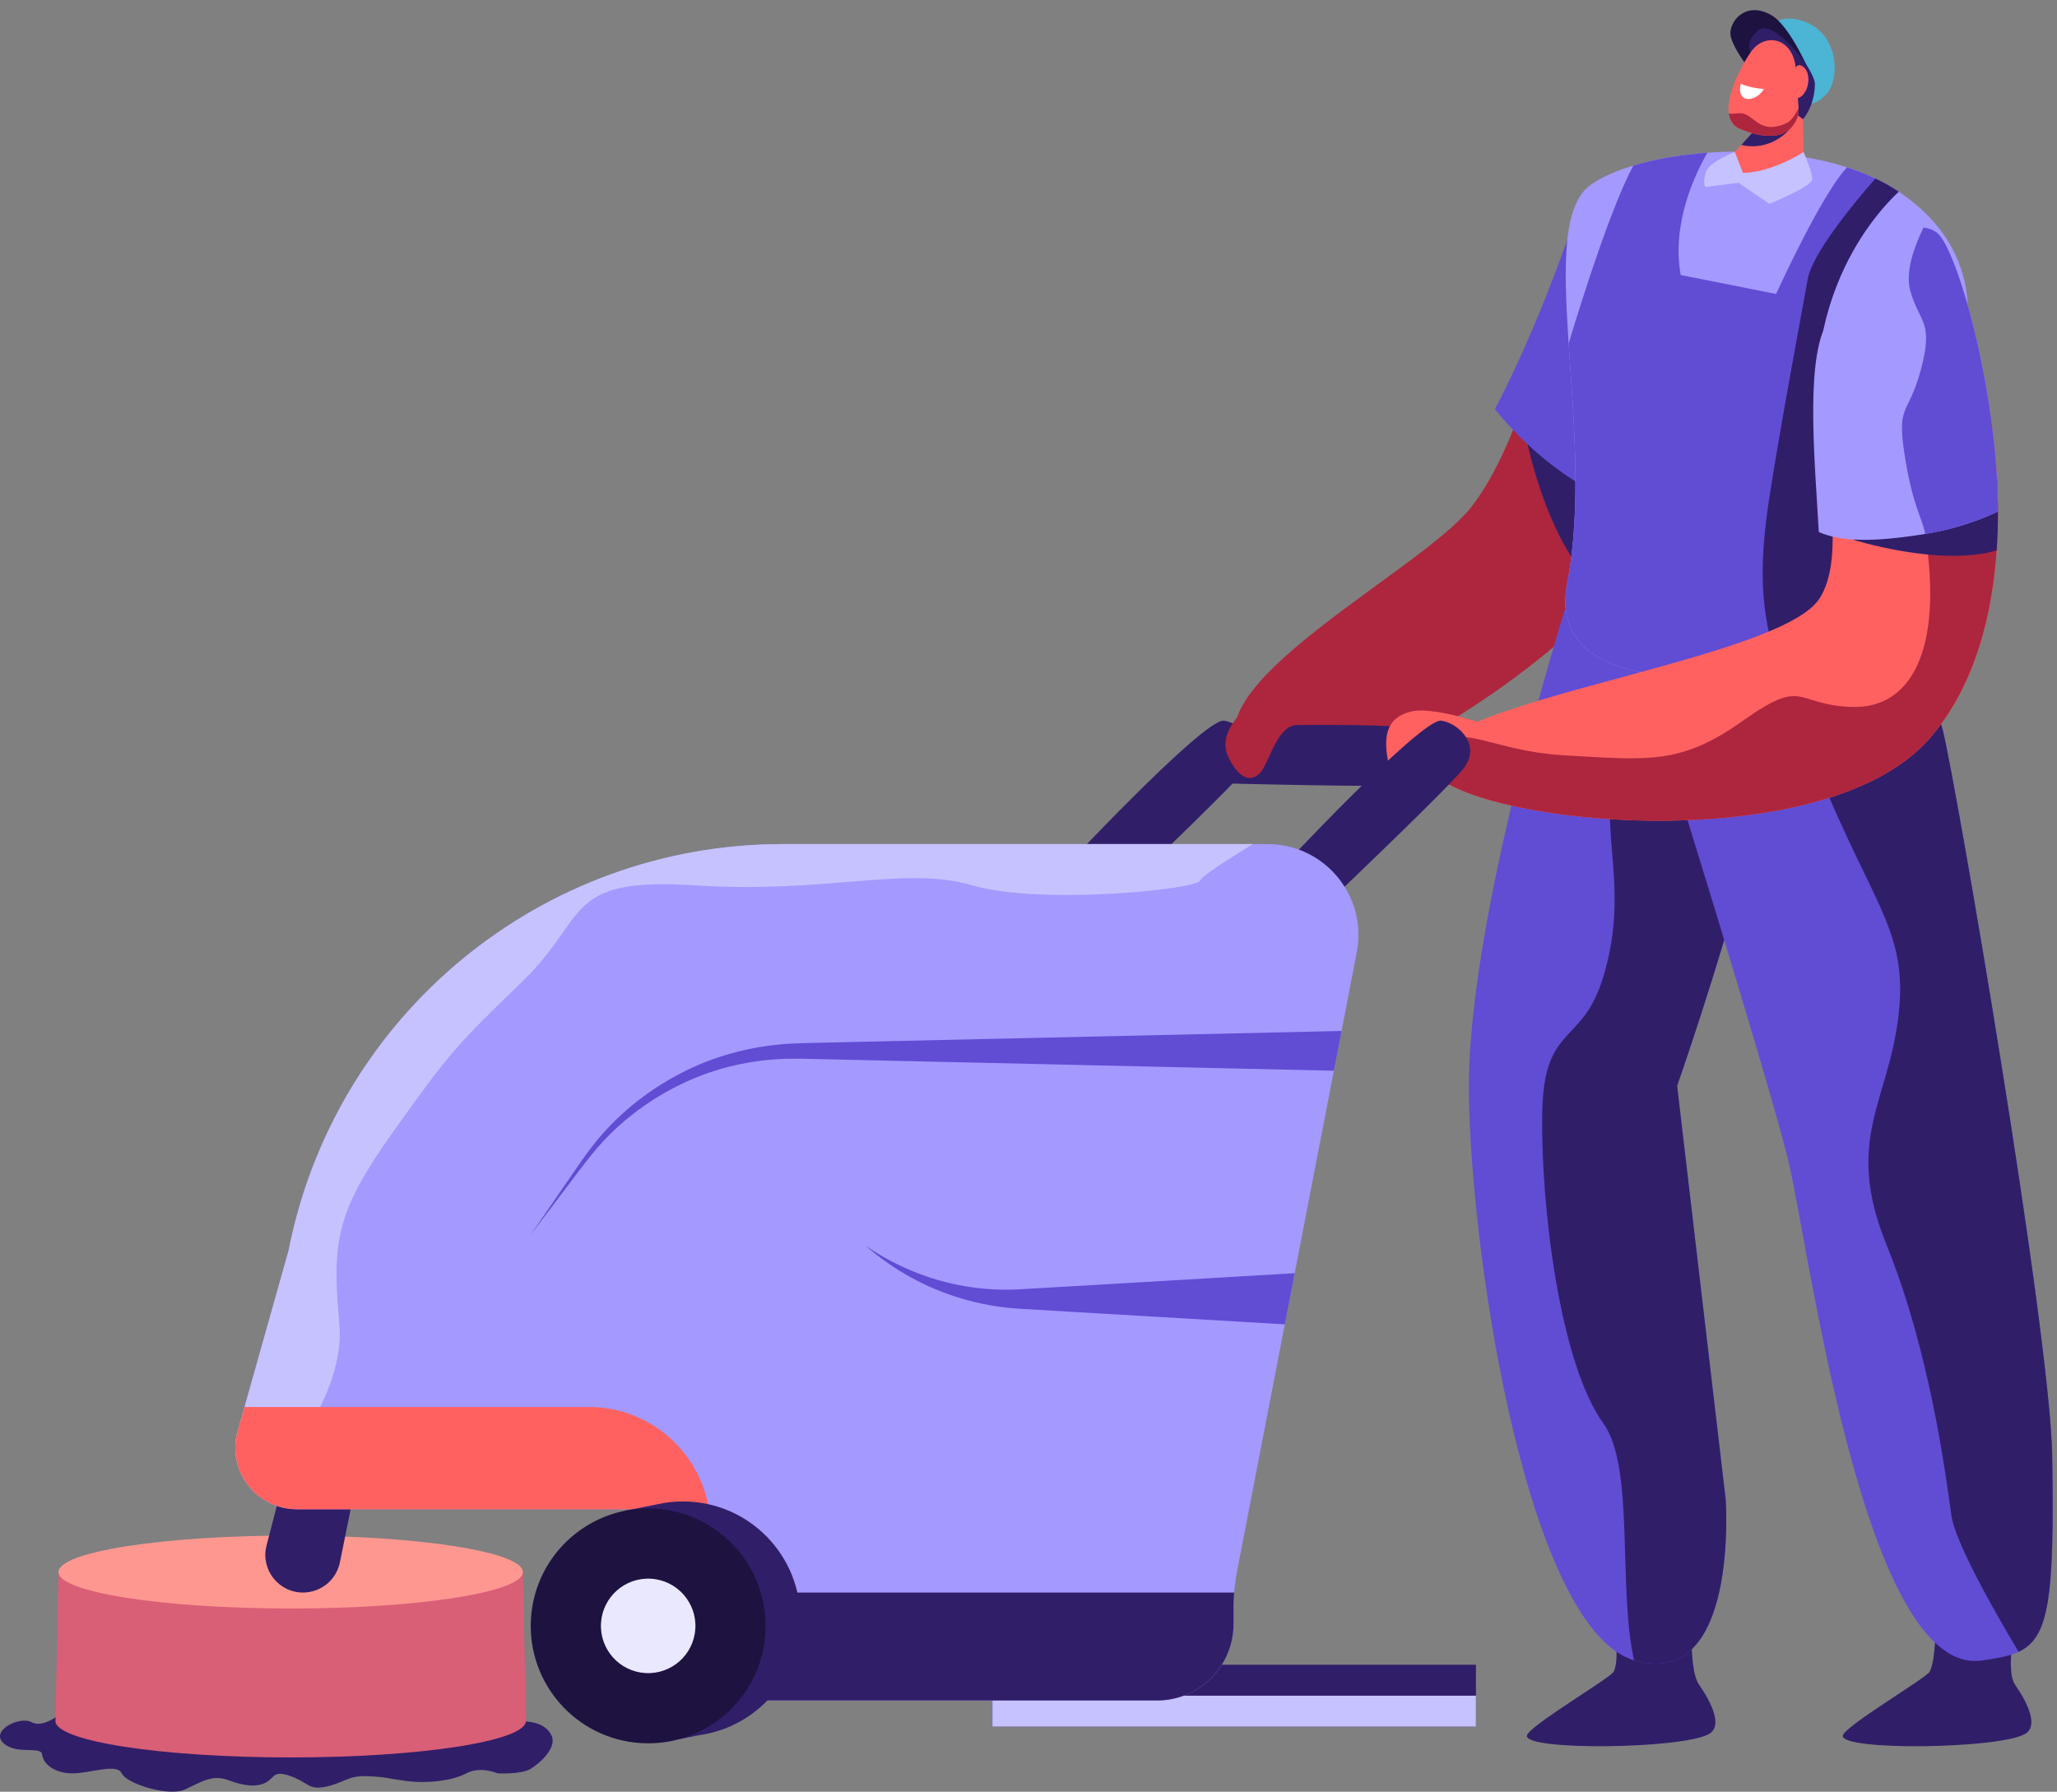 <?xml version="1.0" encoding="UTF-8"?><svg xmlns="http://www.w3.org/2000/svg" xmlns:xlink="http://www.w3.org/1999/xlink" height="618.9" preserveAspectRatio="xMidYMid meet" version="1.0" viewBox="0.0 -3.5 710.5 618.9" width="710.5" zoomAndPan="magnify"><rect x="0.0" y="-3.5" width="710.5" height="618.9" fill="#808080" stroke="none"/><defs><clipPath id="a"><path d="M 575 214 L 709.012 214 L 709.012 571 L 575 571 Z M 575 214"/></clipPath><clipPath id="b"><path d="M 616 214 L 709.012 214 L 709.012 568 L 616 568 Z M 616 214"/></clipPath><clipPath id="c"><path d="M 0 587 L 191 587 L 191 615.379 L 0 615.379 Z M 0 587"/></clipPath></defs><g><g><path d="M 590.617 92.516 L 558.109 63.824 C 553.949 60.152 547.391 61.898 545.621 67.16 C 538.32 88.883 529.141 144.18 508.453 171.332 C 492.438 192.348 415.258 231.242 427.809 254.672 C 447.43 291.297 536.031 224.48 548.145 208.73 C 548.145 208.73 590.617 92.516 590.617 92.516" fill="#ad263d"/></g><g><path d="M 526.562 144.785 C 526.562 144.785 533.02 182.496 551.512 199.52 C 555.234 189.332 561.57 171.992 568.074 154.203 L 526.562 144.785" fill="#311e69"/></g><g><path d="M 558.109 63.824 C 553.949 60.152 547.391 61.898 545.621 67.16 C 540.344 82.867 529.68 112.406 516.359 137.828 C 522.801 145.895 540.246 164.766 562.848 171.332 C 579.418 137.461 590.617 92.516 590.617 92.516 L 558.109 63.824" fill="#614cd4"/></g><g><path d="M 586.906 578.477 C 582.852 572.621 584.359 551.414 585.949 542.656 L 555.387 542.656 C 555.387 542.656 560.574 568.688 557.297 574.02 C 555.867 576.344 527.758 592.875 527.391 596.043 C 526.781 601.32 581.301 600.633 590.309 595.441 C 595.023 592.727 591.352 584.898 586.906 578.477" fill="#311e69"/></g><g><path d="M 696.043 578.477 C 691.992 572.621 697.316 551.414 698.91 542.656 L 668.344 542.656 C 668.344 542.656 669.711 568.688 666.434 574.02 C 665.004 576.344 636.895 592.875 636.527 596.043 C 635.922 601.32 690.438 600.633 699.449 595.441 C 704.16 592.727 700.488 584.898 696.043 578.477" fill="#311e69"/></g><g><path d="M 545.215 192.023 C 545.215 192.023 506.043 311.164 507.371 375.668 C 508.621 436.25 528.516 559.68 564.617 570.062 C 600.723 580.445 596.066 514.484 596.066 514.484 L 579.285 371.57 C 579.285 371.57 633.961 216.074 612.492 200.852 C 591.023 185.633 545.215 192.023 545.215 192.023" fill="#614cd4"/></g><g><path d="M 612.492 200.852 C 608.344 197.91 603.277 195.781 597.812 194.254 C 583.273 217.727 556.02 263.41 556.02 276.148 C 556.02 293.516 561.039 310.02 553.754 334.023 C 546.469 358.027 533.246 349.828 532.695 380.93 C 532.141 412.035 538.59 467.047 553.754 488.047 C 564.793 503.34 558.711 544.871 564.43 569.996 C 564.492 570.016 564.555 570.043 564.617 570.062 C 600.723 580.445 596.066 514.484 596.066 514.484 L 579.285 371.57 C 579.285 371.57 633.961 216.074 612.492 200.852" fill="#311e69"/></g><g clip-path="url(#a)"><path d="M 654.586 214.234 C 654.586 214.234 667.52 234.746 671.066 248.789 C 675.562 266.59 708.148 456.402 708.852 499.551 C 709.914 564.793 706.105 566.922 684.586 570.062 C 643.445 576.062 624.551 424.613 617.488 396.535 C 609.691 365.527 575.074 254.602 575.074 254.602 L 654.586 214.234" fill="#614cd4"/></g><g clip-path="url(#b)"><path d="M 708.852 499.551 C 708.148 456.402 675.562 266.59 671.066 248.789 C 667.52 234.746 654.586 214.234 654.586 214.234 L 616.59 219.277 C 617.262 229.277 619.438 240.32 623.926 252.242 C 644.855 307.852 659.18 315.852 655.84 346.523 C 652.496 377.195 636.777 389.867 651.641 426.539 C 666.508 463.211 671.977 505.219 674.016 519.887 C 675.281 528.969 687.844 551.336 697.23 567.062 C 707.648 562.223 709.66 549.066 708.852 499.551" fill="#311e69"/></g><g><path d="M 670.77 234.074 C 665.609 211.012 658.344 168.969 667.34 148.684 C 675.336 130.656 695.715 89.977 656.219 62.957 C 626.359 42.531 568.762 46.766 549.547 60.254 C 529.59 74.266 551.52 144.793 541.305 198.102 C 534.684 232.664 583.34 229.863 584.359 229.938 C 587.055 230.137 651.535 251.004 670.77 234.074" fill="#a399ff"/></g><g><path d="M 421.684 247.492 C 421.684 247.492 495.746 244.891 499.867 250.477 C 503.504 255.402 503.711 266.523 493.352 267.605 C 482.996 268.691 419.871 267.023 419.871 267.023 L 421.684 247.492" fill="#311e69"/></g><g><path d="M 655.828 62.707 C 650.59 59.188 644.52 56.418 637.969 54.309 C 629.027 63.785 613.469 98.039 613.469 98.039 L 580.52 91.5 C 577.293 73.629 585.551 56.496 589.723 49.266 C 580.344 49.938 571.531 51.473 564.152 53.691 C 556.453 68.23 546.734 98.852 541.82 115.129 C 543.535 141.035 546.367 171.68 541.305 198.102 C 534.684 232.664 583.34 229.863 584.359 229.938 C 587.055 230.137 651.535 251.004 670.77 234.074 C 667.68 220.273 663.844 199.672 663.184 181.004 C 646.461 173.34 632.258 168.648 632.258 168.648 C 615.426 105.844 646.781 71.145 655.828 62.707" fill="#614cd4"/></g><g><path d="M 519.367 248.812 C 519.367 248.812 496.316 240.121 487.484 242.246 C 478.656 244.371 477.676 251.078 479.637 260.395 C 481.598 269.715 488.141 267.27 495.172 266.121 C 502.199 264.977 519.367 248.812 519.367 248.812" fill="#ff6161"/></g><g><path d="M 632.258 168.648 C 615.426 105.844 646.781 71.145 655.828 62.707 C 653.32 61.02 650.613 59.52 647.762 58.168 C 640.113 66.918 625.965 84.074 624.387 92.969 C 622.211 105.234 615.703 139.469 611.355 166.988 C 607.008 194.504 608.648 207.75 613.469 224.914 C 614.387 228.191 616.137 232.727 618.359 237.906 C 637.953 241.418 660.637 242.992 670.77 234.074 C 667.68 220.273 663.844 199.672 663.184 181.004 C 646.461 173.34 632.258 168.648 632.258 168.648" fill="#311e69"/></g><g><path d="M 669.902 85.828 C 681.305 93.633 710.508 199.82 666.988 251.02 C 627.668 297.277 489.742 279.062 493.328 258.598 C 496.914 238.133 614.281 224.754 628.383 203.355 C 641.871 182.887 620.688 129.598 630.309 109.59 C 642.367 84.512 659.914 78.988 669.902 85.828" fill="#ff6161"/></g><g><path d="M 653.133 112.66 C 653.133 112.66 639.406 146.379 664.672 166.988 C 664.816 159.09 665.598 152.609 667.34 148.684 C 670.098 142.465 674.324 133.555 677.062 123.438 L 653.133 112.66" fill="#311e69"/></g><g><path d="M 666.988 251.02 C 697.176 215.504 692.367 153.539 682.785 116.297 C 672.301 134.203 661.578 158.855 664.992 180.922 C 671.262 221.484 659.844 241.262 639.801 240.691 C 619.758 240.121 623.629 230.105 602.074 245.414 C 580.52 260.723 569.523 259.043 540.684 257.43 C 511.848 255.816 502.766 243.227 493.328 258.598 C 489.742 279.062 627.668 297.277 666.988 251.02" fill="#ad263d"/></g><g><path d="M 689.773 161.832 L 639.801 182.836 C 639.801 182.836 669.918 192.457 689.652 186.602 C 690.223 178.309 690.219 169.973 689.773 161.832" fill="#311e69"/></g><g><path d="M 690.078 173.184 C 690.012 130.727 675.68 81.402 668.832 76.711 C 658.84 69.867 642.367 84.512 630.309 109.59 C 623.746 123.238 626.898 156.637 628.223 180.273 C 635.887 183.609 646.551 183.82 664 181.094 C 672.633 179.742 681.609 177.242 690.078 173.184" fill="#a399ff"/></g><g><path d="M 690.078 173.184 C 690.012 130.727 675.68 81.402 668.832 76.711 C 667.473 75.781 665.988 75.258 664.414 75.098 C 661.305 81.422 658.016 90.27 659.797 96.805 C 662.879 108.137 668.016 107.188 663.508 124.113 C 659.004 141.035 654.762 135.191 658.211 155.734 C 660.863 171.562 663.812 175.09 664.992 180.922 C 673.32 179.539 681.93 177.09 690.078 173.184" fill="#614cd4"/></g><g><path d="M 606.711 12.168 C 606.711 12.168 610.105 0.977 620.633 3.191 C 635.547 6.328 635.496 23.605 631.227 28.578 C 625.258 35.535 620.551 31.633 616.363 27.223 C 612.18 22.809 606.711 12.168 606.711 12.168" fill="#4cb4d4"/></g><g><path d="M 625.57 22.535 C 625.57 22.535 618.539 5.621 611.91 1.773 C 602.844 -3.488 597.062 4.164 597.746 8.723 C 598.43 13.285 606.141 23.719 608.871 24.66 C 611.598 25.605 625.57 22.535 625.57 22.535" fill="#1e1240"/></g><g><path d="M 622.543 28.777 L 623.113 56.016 C 622.051 59.488 600.379 63.215 596.293 57.105 C 595.098 55.316 596.59 52.141 599.23 49.016 L 614.383 32.254 L 622.543 28.777" fill="#ff6161"/></g><g><path d="M 611.34 35.625 C 615.371 36.152 620.895 36.805 620.895 36.805 C 620.895 36.805 618.641 42.781 611.875 45.676 C 608.293 47.211 604.637 47.332 601.445 46.566 L 611.34 35.625" fill="#311e69"/></g><g><path d="M 604.695 14.539 C 604.695 14.539 602.41 11.027 607.402 6.875 C 612.395 2.723 627.062 20.402 626.887 25.742 C 626.613 33.695 622.727 37.664 622.727 37.664 C 622.727 37.664 603.531 23.621 604.695 14.539" fill="#311e69"/></g><g><path d="M 620.152 19.094 L 621.285 34.18 C 621.266 39.18 617.277 43.266 612.277 43.379 C 608.289 43.465 605.859 42.871 601.215 41.113 C 597.344 39.648 596.238 35.312 597.527 30.086 C 599.199 23.301 602.668 17.523 604.695 14.539 C 609.324 7.734 618.695 9.316 620.152 19.094" fill="#ff6161"/></g><g><path d="M 609.285 27.207 C 609.285 27.207 605.785 27.207 601.262 25.484 C 601.262 25.484 600.387 28.492 601.969 30 C 603.555 31.512 607.289 30.562 609.285 27.207" fill="#fff"/></g><g><path d="M 601.254 35.617 C 605.938 35.824 607.664 43.422 617.18 38.969 C 618.953 38.141 620.445 35.461 621.262 33.852 L 621.285 34.18 C 621.266 39.18 617.277 43.266 612.277 43.379 C 608.289 43.465 605.859 42.871 601.215 41.113 C 598.852 40.219 597.527 38.254 597.141 35.676 C 597.902 35.996 599.824 35.555 601.254 35.617" fill="#ad263d"/></g><g><path d="M 618.387 24.645 C 618.797 23.801 619.078 22.91 619.301 21.996 C 619.73 20.27 620.766 17.797 623.02 19.695 C 626.301 22.453 624.277 30.875 619.828 30.52 C 616.523 30.258 617.352 26.766 618.387 24.645" fill="#ff6161"/></g><g><path d="M 602.012 56.184 L 599.23 49.016 C 599.23 49.016 590.312 52.246 589.141 56.184 C 587.973 60.117 589.141 61.074 589.141 61.074 L 600.5 59.652 L 611.172 66.922 C 611.172 66.922 625.852 60.965 625.945 58.414 C 626.047 55.863 622.969 49.016 622.969 49.016 C 622.969 49.016 612.008 56.184 602.012 56.184" fill="#c5c2ff"/></g><g><path d="M 440.457 298.605 C 440.457 298.605 490.992 244.395 497.852 245.43 C 503.91 246.344 511.918 254.062 505.359 262.152 C 498.805 270.242 452.988 313.695 452.988 313.695 L 440.457 298.605" fill="#311e69"/></g><g><path d="M 365.402 298.605 C 365.402 298.605 415.938 244.395 422.797 245.43 C 428.855 246.344 436.863 254.062 430.305 262.152 C 423.75 270.242 377.934 313.695 377.934 313.695 L 365.402 298.605" fill="#311e69"/></g><g><path d="M 509.797 592.914 L 342.785 592.914 L 342.785 571.527 L 509.797 571.527 L 509.797 592.914" fill="#311e69"/></g><g><path d="M 509.797 592.914 L 342.785 592.914 L 342.785 582.223 L 509.797 582.223 L 509.797 592.914" fill="#c5c2ff"/></g><g clip-path="url(#c)"><path d="M 21.766 587.793 C 21.766 587.793 15.223 593.68 10.973 591.391 C 6.723 589.102 -3.414 594.332 1.16 598.582 C 5.738 602.832 14.242 599.414 14.57 602.598 C 14.898 605.777 18.82 609.047 25.031 609.047 C 31.246 609.047 40.402 605.449 42.039 609.047 C 43.672 612.645 58.387 617.223 63.949 614.605 C 69.508 611.992 73.43 609.375 78.66 611.336 C 83.895 613.301 88.266 613.953 91.641 612.316 C 95.012 610.684 94.074 607.742 100.43 610.027 C 106.785 612.316 106.457 614.934 112.672 613.625 C 118.883 612.316 120.191 609.703 127.059 610.027 C 133.926 610.355 132.945 610.684 140.137 611.664 C 147.332 612.645 156.16 611.664 161.066 609.047 C 165.973 606.434 171.859 609.047 171.859 609.047 C 171.859 609.047 180.066 609.492 183.32 607.469 C 186.574 605.449 192.461 600.219 190.496 595.969 C 188.535 591.719 182.648 590.082 174.801 591.719 C 166.953 593.352 21.766 587.793 21.766 587.793" fill="#311e69"/></g><g><path d="M 20.203 539.738 L 180.598 539.508 L 181.711 590.949 L 181.652 590.949 C 181.652 597.906 145.273 603.547 100.398 603.547 C 55.523 603.547 19.148 597.906 19.148 590.949 L 20.203 539.738" fill="#d95f76"/></g><g><path d="M 20.203 539.508 C 20.203 546.465 56.109 552.105 100.398 552.105 C 144.691 552.105 180.598 546.465 180.598 539.508 C 180.598 532.551 144.691 526.91 100.398 526.91 C 56.109 526.91 20.203 532.551 20.203 539.508" fill="#ff9791"/></g><g><path d="M 99.59 501.465 L 92.066 530.301 C 89.918 538.539 96.137 546.59 104.652 546.59 C 110.84 546.59 116.172 542.234 117.402 536.168 L 124.441 501.465 L 99.59 501.465" fill="#311e69"/></g><g><path d="M 437.82 288.059 L 270.363 288.059 C 187.223 288.059 115.703 346.895 99.68 428.48 L 81.668 492.434 C 79.086 505.582 89.152 517.812 102.551 517.812 L 245.078 517.812 L 257.992 583.871 L 399.68 583.871 C 414.254 583.871 426.07 572.055 426.07 557.477 L 426.07 551.746 C 426.07 547.625 426.465 543.516 427.246 539.469 L 468.625 325.5 C 472.434 306.105 457.586 288.059 437.82 288.059" fill="#a399ff"/></g><g><path d="M 257.992 583.871 L 399.68 583.871 C 414.254 583.871 426.07 572.055 426.07 557.477 L 426.07 551.746 C 426.07 550.027 426.156 548.305 426.293 546.59 L 245.43 546.59 L 257.992 583.871" fill="#311e69"/></g><g><path d="M 270.363 288.059 C 187.223 288.059 115.703 346.895 99.68 428.48 L 81.668 492.434 C 80.07 500.578 83.328 508.363 89.223 513.117 C 96.113 505.598 119.48 478.152 117.246 453.949 C 114.633 425.598 115.941 415.395 135.559 387.797 C 155.18 360.199 157.613 357.582 180.598 335.348 C 203.578 313.109 194.426 299.383 240.203 302.324 C 285.98 305.262 312.492 295.457 335.859 302.324 C 359.23 309.188 413.703 303.785 414.59 300.602 C 414.949 299.297 423.168 293.941 432.758 288.059 L 270.363 288.059" fill="#c5c2ff"/></g><g><path d="M 203.379 482.496 L 84.465 482.496 L 81.668 492.434 C 79.086 505.582 89.152 517.812 102.551 517.812 L 245.078 517.812 L 244.074 513.953 C 239.25 495.43 222.523 482.496 203.379 482.496" fill="#ff6161"/></g><g><path d="M 216.582 520.02 L 216.176 518.277 L 226.691 516.18 C 227.465 516 228.25 515.844 229.043 515.711 L 229.359 515.645 L 229.363 515.656 C 232.289 515.184 235.309 515.012 238.395 515.203 C 260.75 516.59 277.754 535.836 276.367 558.195 C 275.254 576.172 262.586 590.68 246.047 594.957 L 246.047 594.961 L 245.949 594.98 C 244.508 595.352 243.039 595.648 241.543 595.859 L 234.602 597.238 L 234.359 596.207 C 234.031 596.195 233.703 596.191 233.375 596.168 C 211.016 594.785 194.016 575.535 195.402 553.18 C 196.297 538.691 204.699 526.461 216.582 520.02" fill="#311e69"/></g><g><path d="M 183.398 555.602 C 182.012 577.957 199.012 597.207 221.371 598.594 C 243.73 599.98 262.98 582.977 264.367 560.621 C 265.75 538.262 248.75 519.012 226.391 517.625 C 204.031 516.242 184.785 533.242 183.398 555.602" fill="#1e1240"/></g><g><path d="M 207.594 557.102 C 207.035 566.098 213.875 573.844 222.871 574.398 C 231.867 574.957 239.613 568.117 240.172 559.121 C 240.73 550.121 233.887 542.379 224.891 541.82 C 215.895 541.262 208.148 548.105 207.594 557.102" fill="#eae8ff"/></g><g><path d="M 183.32 422.984 L 194.086 407.316 C 197.715 402.113 201.137 396.805 205.105 391.762 C 213.055 381.727 223.262 373.469 234.68 367.465 C 246.098 361.418 258.891 357.953 271.875 357.059 C 275.16 356.852 278.336 356.781 281.488 356.719 L 290.992 356.504 L 309.996 356.074 L 463.383 352.613 L 460.727 366.348 L 309.996 362.941 L 290.992 362.512 L 281.488 362.301 C 278.309 362.215 275.145 362.145 272.102 362.203 C 259.805 362.496 247.449 365.219 236.199 370.543 C 224.953 375.824 214.66 383.379 206.422 392.863 C 202.328 397.598 198.633 402.793 194.781 407.816 L 183.32 422.984" fill="#614cd4"/></g><g><path d="M 299.062 426.848 C 309.434 433.941 321.184 438.734 333.266 440.766 C 339.301 441.816 345.41 442.172 351.445 441.883 L 370.215 440.805 L 447.199 436.289 L 443.785 453.949 L 370.215 449.633 L 351.355 448.504 C 344.852 448.051 338.438 446.906 332.262 445.062 C 319.891 441.457 308.527 435.102 299.062 426.848" fill="#614cd4"/></g><g><path d="M 429.688 241.914 C 429.688 241.914 420.246 249.688 424.293 258.023 C 428.34 266.363 432.633 266.496 435.449 263.242 C 438.27 259.988 440.965 247.875 447.344 246.941 C 453.723 246.008 453.234 239.988 445.141 239.508 C 437.043 239.027 432.488 238.98 429.688 241.914" fill="#ad263d"/></g></g></svg>